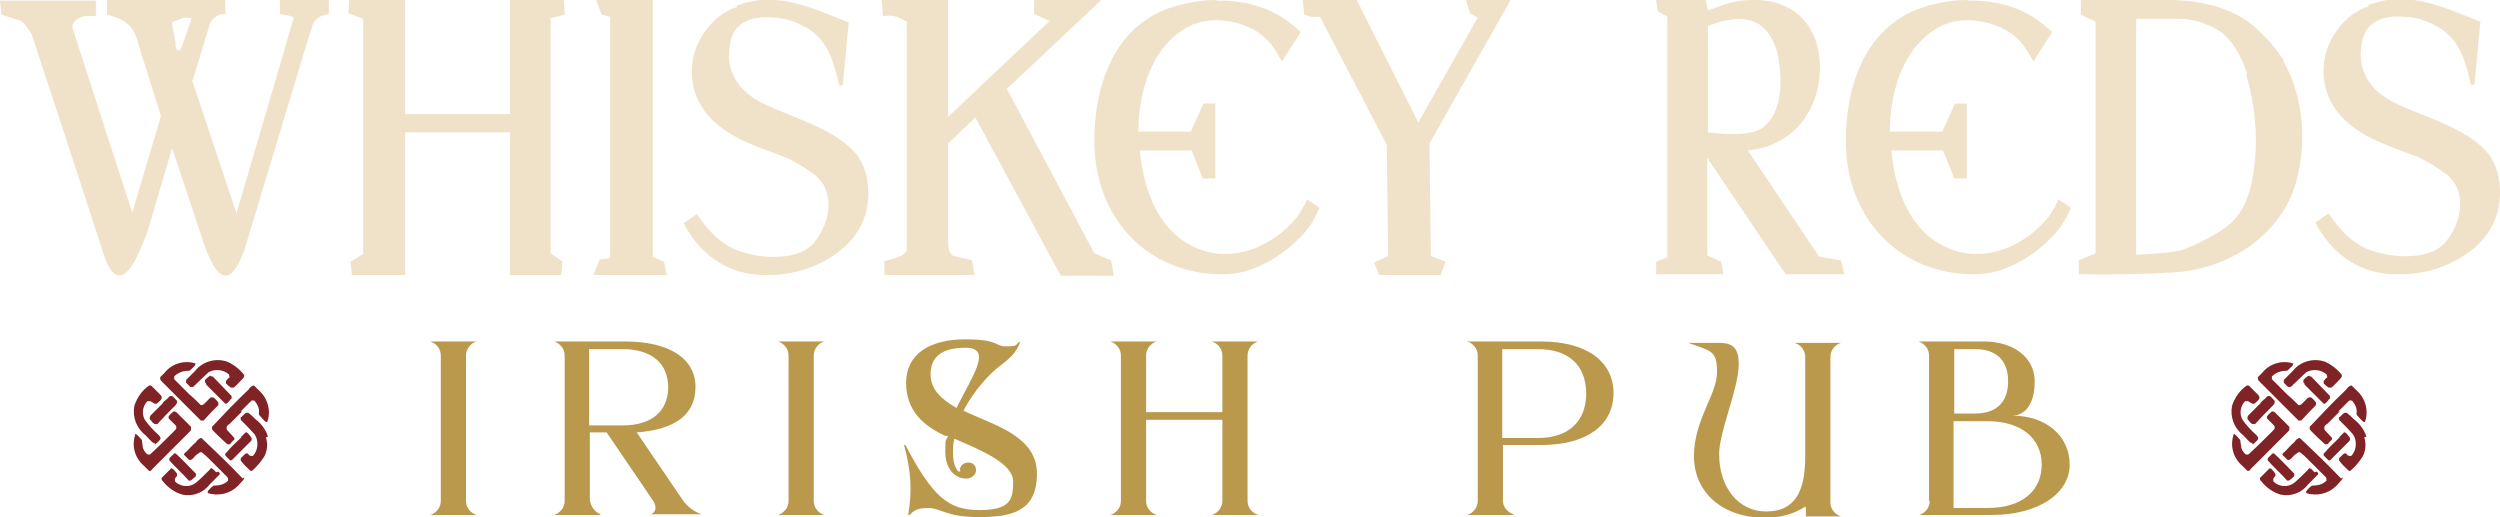 <?xml version="1.0" encoding="UTF-8"?><svg id="uuid-765bde07-8898-459b-9542-adcf53ae803d" xmlns="http://www.w3.org/2000/svg" viewBox="0 0 357.3 73.9"><g id="uuid-4afa5c4e-86d2-4a5b-9fbc-f3ebdf0d390c"><polygon points="209.5 0 210.1 1.9 211.2 2.5 202.7 17.5 193.9 0 186.2 0 186.4 2.1 187.4 2.4 188.4 2.4 188.7 2.5 198.2 20.7 198.2 21 198.4 36.6 196.4 37.5 197.1 39.3 205.9 39.3 206.6 37.4 204.5 36.6 204.3 20.5 215.9 0 209.5 0" style="fill:#efe2c9;"/><path d="M173.9,0c-2.6,0-5.2.5-7.7,1.5-7.4,3.2-9.8,11.3-9.8,18.7,0,10.8,7.5,19.1,18.5,19,4.3,0,8.6-2.7,11.4-5.8,1.1-1.2,1.6-2.2,2.3-3.7l-1.8-1.2c-.4.9-.9,1.8-1.5,2.6-3.7,4.5-10,6.9-15.4,3.8-4.8-2.7-6.5-8.4-7-13.4h7.4c0,0,1.6,4,1.6,4h1.8v-10.7h-1.7l-1.8,4h-7.5c0-5.2,1.6-11.4,6.3-14.5,1.5-1,3.3-1.5,5-1.4,1.8,0,3.5.5,5.1,1.3,2,1.1,3,2.5,4.1,4.6l2.7-4.2c-3.4-3.3-7.4-4.6-12-4.5" style="fill:#efe2c9;"/><path d="M129.6,35.6c0,1.1-2.8,1.6-3.2,1.7v2h12.9l-.4-2.1-2.5-.6c-.8-.2-.9-1.3-.9-2.1v-14l3.9-3.7,12.2,22.6h7.6l-.4-2.2-2.4-1-12.5-23.5L157.4,0h-9.6v2l2.2,1-14.5,13.7V0h-9.5l.2,2.3c1.7-.2,2,.1,3.4.8v32.5Z" style="fill:#efe2c9;"/><path d="M25.1,6.1l-.5-2.6c0-.1,0-.1,0-.1h0c0,0,0-.1,0-.2h0c0,0,0,0,0,0,0,0,0,0,.2-.1l1.3-.5c.5-.2.6,0,1.3,0,0,0,0,0,0,0l-1.5,4.3c-.2.5-.7.4-.8-.3,0,0,0-.2,0-.3M15.3,0v2.1s.2,0,.7.2c3.2,1,3.3,2.4,4.2,5.4.7,2.1,2.8,8.9,2.8,8.9l-4.1,13.8S10.5,4.5,10.4,4.1c-.3-.9.9-1.7,1.8-1.8,0,0,0,0,0,0h1.5s0-2.2,0-2.2H0l.2,2,2.2.7c.4,0,.7.2,1,.5.2.2,1,1.3,1.2,1.8,0,0,8.8,26.8,10.4,31.8,2.5,6.5,5.2-1.8,5.7-2.8,0-.1.1-.3.2-.4.3-1.1,3.7-12.5,3.7-12.5,0,0,3.1,9.2,4.5,13.5,2.4,7.1,4.4,5.1,5.9.8l9-29.8.7-2.2c.4-1,1.3-1.3,2.3-1.5V0h-7v2l1.6.3.4.2-8.2,28-6.3-18.9,2.5-8.2c.3-.7,1-1.2,1.7-1.4h.5V0H15.3Z" style="fill:#efe2c9;"/><polygon points="57.9 16.3 57.9 0 49.9 0 49.8 1.9 51.9 2.7 51.9 36.3 50.1 37.4 50.3 39.3 57.9 39.3 57.9 18.9 72.9 18.9 72.9 39.3 80.2 39.3 80.4 37.4 78.7 36.2 78.7 2.6 80.7 2.1 80.6 0 72.9 0 72.9 16.3 57.9 16.3" style="fill:#efe2c9;"/><polygon points="87.2 36.9 85.7 37.1 84.8 39.3 95.3 39.3 94.9 37.4 93.3 36.7 93.3 0 85.2 0 86 2.1 87.2 2.4 87.2 36.9" style="fill:#efe2c9;"/><path d="M105.3,1c-1.8.6-3.3,1.8-4.4,3.3-2.8,3.6-2.7,8.8.3,12.2,3,3.4,7.3,4.5,11.3,6.1,1.5.7,2.9,1.6,4.2,2.6,2.8,2.6,1.8,6.8-.3,9.4-2.5,3.1-8.9,2.3-11.9.8-2.1-1.1-3.6-2.9-4.9-4.8l-1.9,1.3c2.6,5,7,7.6,12.2,7.4,3.4,0,6.6-1,9.4-2.9,3.2-2.2,4.8-5.2,4.8-8.8,0-1.9-.4-3.7-1.5-5.3-2.8-3.7-8.8-5.3-12.9-7.2-4.1-1.8-6.4-5-5.2-9.5.7-2.7,3.5-3.3,5.8-3.1,1.9,0,3.8.7,5.5,1.8,2.7,1.9,3.4,4.8,4.1,7.7,0,.2.2.3.4.2.1,0,.2-.1.2-.3.1-1.6.8-8.7.8-8.7l-4.3-1.7c-4.2-1.5-7.6-2.2-11.7-.7" style="fill:#efe2c9;"/><path d="M244.2,3.7c1.4-.6,2.8-.9,4.3-1,.9,0,1.8.2,2.6.6,1.4.7,2.3,2.3,2.8,3.8.9,3.4,1.2,9.6-2.6,11.5-1.7.8-5.3.6-7.2.3V3.7ZM243.9,22.4l11.3,16.8h8.4l-.5-2-3.1-.5-10.2-15.2c6.3-.6,10.1-5.5,10.3-11.4.2-6-3.4-10.2-9.5-10.1-2.8,0-4,.6-6.5,1.5l-.3-1.5h-7.1l.2,1.6,1.4.8v34.4c-.1,0-1.6.6-1.6.6v1.8h9.6l-.3-1.8-2-.9v-14.1Z" style="fill:#efe2c9;"/><path d="M281.3,0c-2.6,0-5.2.5-7.7,1.5-7.4,3.2-9.8,11.3-9.8,18.7,0,10.8,7.5,19.1,18.5,19,4.3,0,8.6-2.7,11.4-5.8,1.1-1.2,1.6-2.2,2.3-3.7l-1.8-1.2c-.4.9-.9,1.8-1.5,2.6-3.7,4.5-10,6.9-15.4,3.8-4.8-2.7-6.5-8.4-7-13.4h7.4c0,0,1.6,4,1.6,4h1.8v-10.7h-1.7l-1.8,4h-7.5c0-5.2,1.6-11.4,6.3-14.5,1.5-1,3.3-1.5,5-1.4,1.8,0,3.5.5,5.1,1.3,2,1.1,3,2.5,4.1,4.6l2.7-4.2c-3.4-3.3-7.4-4.6-12-4.5" style="fill:#efe2c9;"/><path d="M338.5.9c-1.8.6-3.3,1.8-4.4,3.3-2.8,3.6-2.7,8.8.3,12.2,3,3.4,7.3,4.5,11.3,6.1,1.5.7,2.9,1.6,4.2,2.6,2.8,2.6,1.8,6.8-.3,9.4-2.5,3.1-8.9,2.3-11.9.8-2.1-1.1-3.6-2.9-4.9-4.8l-1.9,1.3c2.6,5,7,7.6,12.2,7.4,3.4,0,6.6-1,9.4-2.9,3.2-2.2,4.8-5.2,4.8-8.8,0-1.9-.4-3.7-1.5-5.3-2.8-3.7-8.8-5.3-12.9-7.2-4.1-1.8-6.4-5-5.2-9.5.7-2.7,3.5-3.3,5.8-3.1,1.9,0,3.8.7,5.5,1.8,2.7,1.9,3.4,4.8,4.1,7.7,0,.2.2.3.4.2.1,0,.2-.1.2-.3.1-1.6.8-8.7.8-8.7l-4.3-1.7c-4.2-1.5-7.6-2.2-11.7-.7" style="fill:#efe2c9;"/><path d="M321,10.6c1.4,4.7,1.8,9.7,1,14.5-.2,1.3-.6,2.7-1.1,3.9-.9,2-2.3,3.3-4,4.3-1.7,1-3.5,1.9-5.3,2.5-1.9.4-4.3.5-6.3.6V2.7h6.2c1.9,0,3.8.6,5.5,1.6,2,1.2,3.4,3.9,4.2,6.3M326.4,8.7c-.3-.5-.6-1-1-1.5-.9-1.2-2-2.3-3.1-3.3-3.3-2.9-8-3.9-12.3-3.9h-12.6v2.1l2.1,1v33.1l-2.4,1v2c4.7.1,9.4,0,14.1-.3,8-.7,15.4-5.8,17.2-13.8,1.4-6,.4-12.2-2.1-16.4Z" style="fill:#efe2c9;"/><path d="M66.6,71.6c0,.9.6,1.7,1.5,2h-6.6c.9-.3,1.5-1.1,1.5-2v-20.8c0-.9-.6-1.7-1.5-2h6.6c-.9.3-1.5,1.1-1.5,2v20.8Z" style="fill:#ba994c;"/><path d="M85.8,73.6h-6.6c.9-.3,1.5-1.1,1.5-2v-20.8c0-.9-.6-1.7-1.5-2h10.1c6.3,0,10.1,2.4,10.1,6.5s-3.1,6.1-8.4,6.5l6.6,9.7c.6.9,1.7,1.7,2.7,2h-7.3c.8-.3.9-1.1.3-2l-6.6-9.7h-2.4v9.4c0,1,.6,1.9,1.5,2.3ZM95.5,55.4c0-3.5-2.4-5.5-6.5-5.5h-4.8v10.9h4.8c4.1,0,6.5-2,6.5-5.5Z" style="fill:#ba994c;"/><path d="M116.3,71.6c0,.9.6,1.7,1.5,2h-6.6c.9-.3,1.5-1.1,1.5-2v-20.8c0-.9-.6-1.7-1.5-2h6.6c-.9.3-1.5,1.1-1.5,2v20.8Z" style="fill:#ba994c;"/><path d="M135.1,62.3c-3-1.4-5.6-3.5-5.6-7.6s3.4-6.2,8.4-6.2,4.2,1,5.9,1,1.3-.2,1.8-.6h.2c-.4,1.1-1,2-2.9,3.4-1.7,1.3-3.8,3.7-5.2,6.4,4.4,2.1,10.5,3.6,10.5,9s-3.6,6.2-8.3,6.2-5.5-1.3-7.2-1.3-2.1.4-2.7,1h-.2c.6-3.5.4-6.4-.6-10h.2c3.9,7.4,6.1,9.3,10.6,9.3s4.8-1.6,4.8-4.1-4.4-4.4-8.4-6.1c-.2.7-.2,1.4-.2,2.1,0,1.6.6,2.6.9,2.6s.1-.1.1-.3c0-.5.5-1,1.2-1s1.1.5,1.1,1.1-.6,1.2-1.4,1.2c-1.8,0-3-1.6-3-3.8s.1-1.5.4-2.3ZM133,53.5c0,2.2,1.6,3.6,3.7,4.8,2.3-4.6,5.2-8.6,1.3-8.6s-5,1.7-5,3.8Z" style="fill:#ba994c;"/><path d="M160.2,50.8c0-.9-.6-1.7-1.5-2h6.6c-.9.3-1.5,1.1-1.5,2v8.1h10.9v-8.1c0-.9-.6-1.7-1.5-2h6.6c-.9.3-1.5,1.1-1.5,2v20.8c0,.9.6,1.7,1.5,2h-6.6c.9-.3,1.5-1.1,1.5-2v-11.6h-10.9v11.6c0,.9.6,1.7,1.5,2h-6.6c.9-.3,1.5-1.1,1.5-2v-20.8Z" style="fill:#ba994c;"/><path d="M216.3,73.6h-6.6c.9-.3,1.5-1.1,1.5-2v-20.8c0-.9-.6-1.7-1.5-2h10.5c6.5,0,10.4,2.8,10.4,7.4s-3.9,7.4-10.3,7.4h-5.5v8c0,.8.6,1.6,1.5,1.9ZM226.7,56.3c0-4.1-2.5-6.4-6.9-6.4h-5.1v12.7h5.1c4.3,0,6.9-2.3,6.9-6.4Z" style="fill:#ba994c;"/><path d="M258,72.4c-1.5,1-3.4,1.6-5.7,1.6-6.1,0-10.2-3.6-10.2-8.8s3.3-8.8,3.3-12-.9-3-4.1-4.2h4.4c2,0,2.8.8,2.8,3,0,3.6-2.8,9.6-2.8,12.9,0,4.8,2.8,8.2,6.7,8.2s5.6-2.5,5.6-7.8v-14.3c0-.9-.6-1.7-1.5-2h6.6c-.9.3-1.5,1.1-1.5,2v20.8c0,.9.6,1.7,1.5,2h-5v-1.2Z" style="fill:#ba994c;"/><path d="M275.7,71.6v-20.8c0-.9-.6-1.7-1.5-2h9.3c4.3,0,7.3,2.3,7.3,5.7s-1.5,4.9-3.2,4.9c4.8,0,8.2,2.9,8.2,7s-4.4,7.2-11.2,7.2h-10.3c.9-.3,1.5-1.1,1.5-2ZM282.3,59.1c3,0,4.7-1.6,4.7-4.6s-1.7-4.6-4.7-4.6h-3v9.2h3ZM279.2,60.2v12.4h4.9c4.8,0,7.7-2.4,7.7-6.2s-3-6.2-7.7-6.2h-4.9Z" style="fill:#ba994c;"/><path d="M30.9,67.5c-.2-.2-.3-.3-.5-.5h-.1c0-.1,0-.1-.1-.1,0,0-.2.1-.2.2-.7.7-1.3,1.3-2,1.9-.9.7-2.2.6-3-.2,0,0,0-.1,0-.2,0,0,0-.1,0-.2.1-.1.2-.3.3-.4,0,0,0-.2,0-.3h0c-.2-.3-.4-.5-.6-.7,0,0-.1,0-.2-.1,0,0,0,0,0,0,0,0,0,0,0,0-.5.5-1,1-1.4,1.4,0,0,0,.1,0,.2,0,.1.1.2.2.3.7.9,1.7,1.6,2.8,1.9,1.5.3,3-.3,3.9-1.5.5-.5.9-.9,1.4-1.4,0,0,0-.1,0-.2,0,0,0,0,0,0,0,0,0,0,0,0,0,0-.1-.1-.2-.2" style="fill:#802326;"/><path d="M34.7,68.4c-1.9-2-3.9-3.9-5.9-5.8,0,0,0,0,0,0,0,0,0,0-.1,0-.3.1-.5.3-.7.6-.5.4-.9.9-1.4,1.4-.1,0-.2.2-.3.3,0,0,0,0,0,.1,0,0,0,0,0,0,.1.1.3.3.4.4,0,0,.2.2.3.3,0,0,.2.1.3,0,.1,0,.3-.2.4-.3.2-.3.5-.5.8-.7.1-.1.3-.1.4,0,.4.3.7.6,1,.9.9.9,1.8,1.8,2.6,2.6,0,0,.1.2.1.2,0,.1,0,.2,0,.3-.5.5-1.2.7-1.9.7-.1,0-.2,0-.3.1-.3.2-.5.5-.7.7,0,0,0,.1,0,.2,0,0,0,.1.1.1.1,0,.3.1.4.1,1.6.3,3.2-.3,4.2-1.6.2-.2.4-.4.5-.6,0,0,0,0,0-.1,0,0,0-.1,0-.1" style="fill:#802326;"/><path d="M24.4,65.3c0,0-.1.1-.2.2,0,0,0,.1,0,.2,0,0,0,0,0,.1.9,1,1.9,1.9,2.8,2.9,0,0,0,0,.1,0,0,0,0,0,0,0,.2,0,.4-.2.5-.3.1-.1.3-.2.4-.4h0c0-.1,0-.2,0-.3-1-1-1.9-2-2.9-2.9,0,0-.1,0-.2,0,0,0,0,0,0,0,0,0,0,0,0,0-.2.2-.3.3-.5.5" style="fill:#802326;"/><path d="M27.1,61.7c0,0,.2-.2.2-.3,0,0,0-.1,0-.2,0,0,0-.1,0-.2-.7-.7-1.4-1.4-2.1-2.1,0,0-.1,0-.2-.1,0,0-.1,0-.2,0-.2.2-.5.4-.7.7,0,0,0,.1,0,.2,0,0,0,0,0,.1l1,1c0,0,.1.2.1.2,0,0,0,.1,0,.2,0,.1-.2.3-.3.4-1.1,1.1-2.2,2.2-3.4,3.3-.1.1-.3.1-.5,0-.3-.3-.5-.6-.6-1,0-.3-.1-.6-.1-.8,0-.1,0-.2-.1-.3-.3-.3-.5-.6-.8-.8,0,0,0,0,0,0,0,0,0,0,0,0,0,0-.1,0-.1.2-.5,1.6,0,3.3,1.3,4.4.2.2.5.5.7.7,0,0,.2,0,.2,0,.1,0,.2-.2.3-.3l5.3-5.3Z" style="fill:#802326;"/><path d="M38.3,62.4c-.3-1-1-1.9-1.8-2.5-.3-.3-.6-.6-1-.9,0,0-.2,0-.3,0-.1,0-.3.2-.4.3,0,0-.2.2-.3.3h-.1c0,.2,0,.3,0,.4.7.7,1.4,1.4,2,2.1.6.9.5,2.2-.2,3-.1.1-.3.1-.5,0-.1,0-.2-.2-.3-.3h0c0,0-.1,0-.2,0-.1,0-.2.1-.3.2-.2.2-.3.3-.5.5,0,0,0,.2,0,.3h0c.4.6.9,1,1.4,1.5,0,0,.1,0,.2,0,0,0,0,0,0,0,0,0,0,0,0,0,.7-.6,1.3-1.3,1.8-2.1.4-.8.5-1.8.2-2.7" style="fill:#802326;"/><path d="M34.5,62.5c-.6.6-1.3,1.2-1.9,1.9-.1.1-.2.3-.4.4,0,0,0,.2,0,.3.1.1.3.3.4.4,0,0,.2.2.3.3,0,0,0,0,.1,0,0,0,0,0,0,0,0,0,.1,0,.2-.1.9-.9,1.8-1.8,2.7-2.7.1-.1.1-.3,0-.5-.2-.3-.4-.5-.6-.7,0,0-.1,0-.2,0h0c-.3.3-.5.5-.7.7" style="fill:#802326;"/><path d="M21.2,57.4c0-.1.3-.1.4,0,.2.1.3.2.5.3,0,0,0,0,.2,0,0,0,0,0,.1,0,.2-.2.5-.4.7-.7,0,0,0-.2,0-.3,0-.1-.2-.3-.3-.4-.3-.3-.6-.6-.9-.9l-.3-.3c0,0-.2,0-.3,0-1,.7-1.7,1.7-2.1,2.9-.3,1.6.3,3.2,1.6,4.2.4.4.7.8,1.1,1.1h.2c0,.2,0,.2.1.2,0,0,0,0,0,0,.2-.2.5-.4.7-.7,0,0,.1-.2,0-.3,0-.1-.2-.3-.3-.4-.7-.6-1.4-1.4-1.9-2.1-.5-.9-.3-2,.4-2.7" style="fill:#802326;"/><path d="M34.4,58.8c.5-.5,1-1,1.5-1.5.1-.1.3-.1.5,0,.4.5.7,1.1.6,1.7v.2c0,.1.2.3.3.4.2.2.4.5.7.7,0,0,.1,0,.2,0,0,0,0,0,0,0,.6-1.7,0-3.5-1.3-4.6-.2-.2-.4-.4-.6-.6,0,0,0,0,0,0,0,0,0,0-.1,0-.3.1-.5.3-.7.6-1.8,1.7-3.5,3.5-5.2,5.3,0,0,0,.2,0,.3,0,.1.2.3.3.4.6.6,1.2,1.2,1.9,1.8,0,0,.2,0,.3,0,.1,0,.2-.2.3-.3.1-.1.3-.3.4-.4,0,0,0-.2,0-.2h0c-.4-.4-.7-.8-1.1-1.2,0,0,0-.1,0-.2,0,0,0-.1,0-.2.1-.2.2-.3.4-.4.6-.6,1.2-1.2,1.8-1.8" style="fill:#802326;"/><path d="M23.3,57.6c-.6.6-1.2,1.2-1.8,1.8,0,0-.1.2-.1.3,0,.1,0,.3.2.4.1.2.3.4.5.5,0,0,.2,0,.3,0h.1c.9-1,1.7-1.8,2.6-2.7l.2-.3c0,0,0-.2,0-.3-.2-.2-.4-.5-.7-.7,0,0-.2,0-.3,0-.3.3-.6.6-1,.9" style="fill:#802326;"/><path d="M28.6,57.8c-.5-.5-1-1-1.5-1.4-.7-.7-1.5-1.5-2.2-2.2,0,0,0-.1,0-.2,0,0,0-.1,0-.2.5-.5,1.2-.8,1.9-.8.1,0,.3,0,.4-.1.2-.2.5-.5.7-.7v-.2c.2,0,.2,0,.2,0,0,0,0,0,0,0-1.6-.6-3.5-.1-4.6,1.3-.2.2-.4.4-.6.6,0,0,0,.2,0,.3,0,.1.2.3.3.4,1.8,1.8,3.7,3.7,5.5,5.5,0,0,.2,0,.3,0h.1c.7-.8,1.4-1.5,2.1-2.2,0,0,0,0,0-.2,0,0,0-.1,0-.2-.2-.2-.4-.5-.7-.7,0,0-.2,0-.3,0,0,0-.1,0-.2.1-.3.3-.6.6-.9.9,0,0-.2.1-.3.1,0,0-.1,0-.1,0" style="fill:#802326;"/><path d="M29.5,55c.9.9,1.8,1.8,2.7,2.7,0,0,0,0,.1,0,0,0,0,0,0,0,0,0,.1,0,.2-.1.2-.2.4-.4.5-.6h.1c0-.2,0-.3,0-.4-.9-.9-1.8-1.9-2.7-2.8h-.2c0-.1-.1-.1-.2-.1-.3.2-.5.4-.7.6,0,0,0,.1,0,.2s0,.2,0,.2h.1Z" style="fill:#802326;"/><path d="M32.5,54.2c0,0-.1.2-.2.2,0,0,0,.1,0,.2,0,0,0,.1,0,.2.2.2.4.4.7.6,0,0,.1,0,.2,0,0,0,.1,0,.2,0,.5-.4.9-.9,1.4-1.4,0,0,0-.1.1-.2,0,0,0-.1,0-.2-.6-.8-1.5-1.5-2.4-1.9-1.7-.6-3.6,0-4.6,1.3-.4.4-.9.9-1.3,1.3,0,0,0,.1,0,.2,0,0,0,.1,0,.2.2.2.4.4.6.6,0,0,.1,0,.2,0,0,0,.1,0,.2,0,.7-.7,1.5-1.4,2.2-2.1.9-.5,2.1-.4,2.9.3,0,0,.1.2.1.3,0,0,0,.1,0,.2h-.1Z" style="fill:#802326;"/><path d="M330.8,67.5c-.2-.2-.3-.3-.5-.5h-.1c0-.1,0-.1-.1-.1,0,0-.2.1-.2.2-.7.7-1.3,1.3-2,1.9-.9.7-2.2.6-3-.2,0,0,0-.1,0-.2,0,0,0-.1,0-.2.1-.1.2-.3.3-.4,0,0,0-.2,0-.3h0c-.2-.3-.4-.5-.6-.7,0,0-.1,0-.2-.1,0,0,0,0,0,0,0,0,0,0,0,0-.5.5-1,1-1.4,1.4,0,0,0,.1,0,.2,0,.1.1.2.2.3.7.9,1.7,1.6,2.8,1.9,1.5.3,3-.3,3.9-1.5.5-.5.9-.9,1.4-1.4,0,0,0-.1,0-.2,0,0,0,0,0,0,0,0,0,0,0,0,0,0-.1-.1-.2-.2" style="fill:#802326;"/><path d="M334.6,68.4c-1.9-2-3.9-3.9-5.9-5.8,0,0,0,0,0,0,0,0,0,0-.1,0-.3.1-.5.3-.7.6-.5.4-.9.9-1.4,1.4-.1,0-.2.2-.3.3,0,0,0,0,0,.1,0,0,0,0,0,0,.1.1.3.3.4.4,0,0,.2.2.3.3,0,0,.2.1.3,0,.1,0,.3-.2.4-.3.2-.3.5-.5.8-.7.1-.1.3-.1.4,0,.4.3.7.6,1,.9.9.9,1.8,1.8,2.6,2.6,0,0,.1.2.1.2,0,.1,0,.2,0,.3-.5.5-1.2.7-1.9.7-.1,0-.2,0-.3.1-.3.2-.5.5-.7.7,0,0,0,.1,0,.2,0,0,0,.1.1.1.1,0,.3.1.4.1,1.6.3,3.2-.3,4.2-1.6.2-.2.4-.4.5-.6,0,0,0,0,0-.1,0,0,0-.1,0-.1" style="fill:#802326;"/><path d="M324.3,65.3c0,0-.1.1-.2.2,0,0,0,.1,0,.2,0,0,0,0,0,.1.9,1,1.9,1.9,2.8,2.9,0,0,0,0,.1,0,0,0,0,0,0,0,.2,0,.4-.2.5-.3.1-.1.3-.2.4-.4h0c0-.1,0-.2,0-.3-1-1-1.9-2-2.9-2.9,0,0-.1,0-.2,0,0,0,0,0,0,0,0,0,0,0,0,0-.2.2-.3.3-.5.5" style="fill:#802326;"/><path d="M327,61.7c0,0,.2-.2.2-.3,0,0,0-.1,0-.2,0,0,0-.1,0-.2-.7-.7-1.4-1.4-2.1-2.1,0,0-.1,0-.2-.1,0,0-.1,0-.2,0-.2.2-.5.4-.7.7,0,0,0,.1,0,.2,0,0,0,0,0,.1l1,1c0,0,.1.2.1.2,0,0,0,.1,0,.2,0,.1-.2.3-.3.4-1.1,1.1-2.2,2.2-3.4,3.3-.1.1-.3.1-.5,0-.3-.3-.5-.6-.6-1,0-.3-.1-.6-.1-.8,0-.1,0-.2-.1-.3-.3-.3-.5-.6-.8-.8,0,0,0,0,0,0,0,0,0,0,0,0,0,0-.1,0-.1.2-.5,1.6,0,3.3,1.3,4.4.2.2.5.5.7.7,0,0,.2,0,.2,0,.1,0,.2-.2.3-.3l5.3-5.3Z" style="fill:#802326;"/><path d="M338.2,62.4c-.3-1-1-1.9-1.8-2.5-.3-.3-.6-.6-1-.9,0,0-.2,0-.3,0-.1,0-.3.2-.4.3,0,0-.2.2-.3.3h-.1c0,.2,0,.3,0,.4.7.7,1.4,1.4,2,2.1.6.9.5,2.2-.2,3-.1.1-.3.1-.5,0-.1,0-.2-.2-.3-.3h0c0,0-.1,0-.2,0-.1,0-.2.1-.3.2-.2.2-.3.3-.5.5,0,0,0,.2,0,.3h0c.4.6.9,1,1.4,1.5,0,0,.1,0,.2,0,0,0,0,0,0,0,0,0,0,0,0,0,.7-.6,1.3-1.3,1.8-2.1.4-.8.5-1.8.2-2.7" style="fill:#802326;"/><path d="M334.4,62.5c-.6.6-1.3,1.2-1.9,1.9-.1.1-.2.3-.4.4,0,0,0,.2,0,.3.1.1.3.3.4.4,0,0,.2.2.3.3,0,0,0,0,.1,0,0,0,0,0,0,0,0,0,.1,0,.2-.1.9-.9,1.8-1.8,2.7-2.7.1-.1.1-.3,0-.5-.2-.3-.4-.5-.6-.7,0,0-.1,0-.2,0h0c-.3.3-.5.5-.7.7" style="fill:#802326;"/><path d="M321,57.4c0-.1.3-.1.4,0,.2.1.3.2.5.3,0,0,0,0,.2,0,0,0,0,0,.1,0,.2-.2.5-.4.7-.7,0,0,0-.2,0-.3,0-.1-.2-.3-.3-.4-.3-.3-.6-.6-.9-.9l-.3-.3c0,0-.2,0-.3,0-1,.7-1.7,1.7-2.1,2.9-.3,1.6.3,3.2,1.6,4.2.4.4.7.8,1.1,1.1h.2c0,.2,0,.2.1.2,0,0,0,0,0,0,.2-.2.5-.4.7-.7,0,0,.1-.2,0-.3,0-.1-.2-.3-.3-.4-.7-.6-1.4-1.4-1.9-2.1-.5-.9-.3-2,.4-2.7" style="fill:#802326;"/><path d="M334.2,58.8c.5-.5,1-1,1.5-1.5.1-.1.3-.1.5,0,.4.5.7,1.1.6,1.7v.2c0,.1.2.3.3.4.2.2.4.5.7.7,0,0,.1,0,.2,0,0,0,0,0,0,0,.6-1.7,0-3.5-1.3-4.6-.2-.2-.4-.4-.6-.6,0,0,0,0,0,0,0,0,0,0-.1,0-.3.1-.5.3-.7.6-1.8,1.7-3.5,3.5-5.2,5.3,0,0,0,.2,0,.3,0,.1.2.3.3.4.6.6,1.2,1.2,1.9,1.8,0,0,.2,0,.3,0,.1,0,.2-.2.3-.3.1-.1.3-.3.4-.4,0,0,0-.2,0-.2h0c-.4-.4-.7-.8-1.1-1.2,0,0,0-.1,0-.2,0,0,0-.1,0-.2.1-.2.2-.3.4-.4.6-.6,1.2-1.2,1.8-1.8" style="fill:#802326;"/><path d="M323.1,57.6c-.6.6-1.2,1.2-1.8,1.8,0,0-.1.2-.1.3,0,.1,0,.3.2.4.1.2.3.4.5.5,0,0,.2,0,.3,0h.1c.9-1,1.7-1.8,2.6-2.7l.2-.3c0,0,0-.2,0-.3-.2-.2-.4-.5-.7-.7,0,0-.2,0-.3,0-.3.3-.6.6-1,.9" style="fill:#802326;"/><path d="M328.4,57.8c-.5-.5-1-1-1.5-1.4-.7-.7-1.5-1.5-2.2-2.2,0,0,0-.1,0-.2,0,0,0-.1,0-.2.5-.5,1.2-.8,1.9-.8.1,0,.3,0,.4-.1.2-.2.5-.5.7-.7v-.2c.2,0,.2,0,.2,0,0,0,0,0,0,0-1.6-.6-3.5-.1-4.6,1.3-.2.2-.4.4-.6.6,0,0,0,.2,0,.3,0,.1.2.3.3.4,1.8,1.8,3.7,3.7,5.5,5.5,0,0,.2,0,.3,0h.1c.7-.8,1.4-1.5,2.1-2.2,0,0,0,0,0-.2,0,0,0-.1,0-.2-.2-.2-.4-.5-.7-.7,0,0-.2,0-.3,0,0,0-.1,0-.2.1-.3.3-.6.6-.9.9,0,0-.2.1-.3.1,0,0-.1,0-.1,0" style="fill:#802326;"/><path d="M329.4,55c.9.9,1.8,1.8,2.7,2.7,0,0,0,0,.1,0,0,0,0,0,0,0,0,0,.1,0,.2-.1.2-.2.4-.4.5-.6h.1c0-.2,0-.3,0-.4-.9-.9-1.8-1.9-2.7-2.8h-.2c0-.1-.1-.1-.2-.1-.3.2-.5.4-.7.6,0,0,0,.1,0,.2s0,.2,0,.2h.1Z" style="fill:#802326;"/><path d="M332.3,54.2c0,0-.1.2-.2.2,0,0,0,.1,0,.2,0,0,0,.1,0,.2.2.2.4.4.7.6,0,0,.1,0,.2,0,0,0,.1,0,.2,0,.5-.4.9-.9,1.4-1.4,0,0,0-.1.1-.2,0,0,0-.1,0-.2-.6-.8-1.5-1.5-2.4-1.9-1.7-.6-3.6,0-4.6,1.3-.4.4-.9.9-1.3,1.3,0,0,0,.1,0,.2,0,0,0,.1,0,.2.2.2.4.4.6.6,0,0,.1,0,.2,0,0,0,.1,0,.2,0,.7-.7,1.5-1.4,2.2-2.1.9-.5,2.1-.4,2.9.3,0,0,.1.2.1.3,0,0,0,.1,0,.2h-.1Z" style="fill:#802326;"/></g></svg>